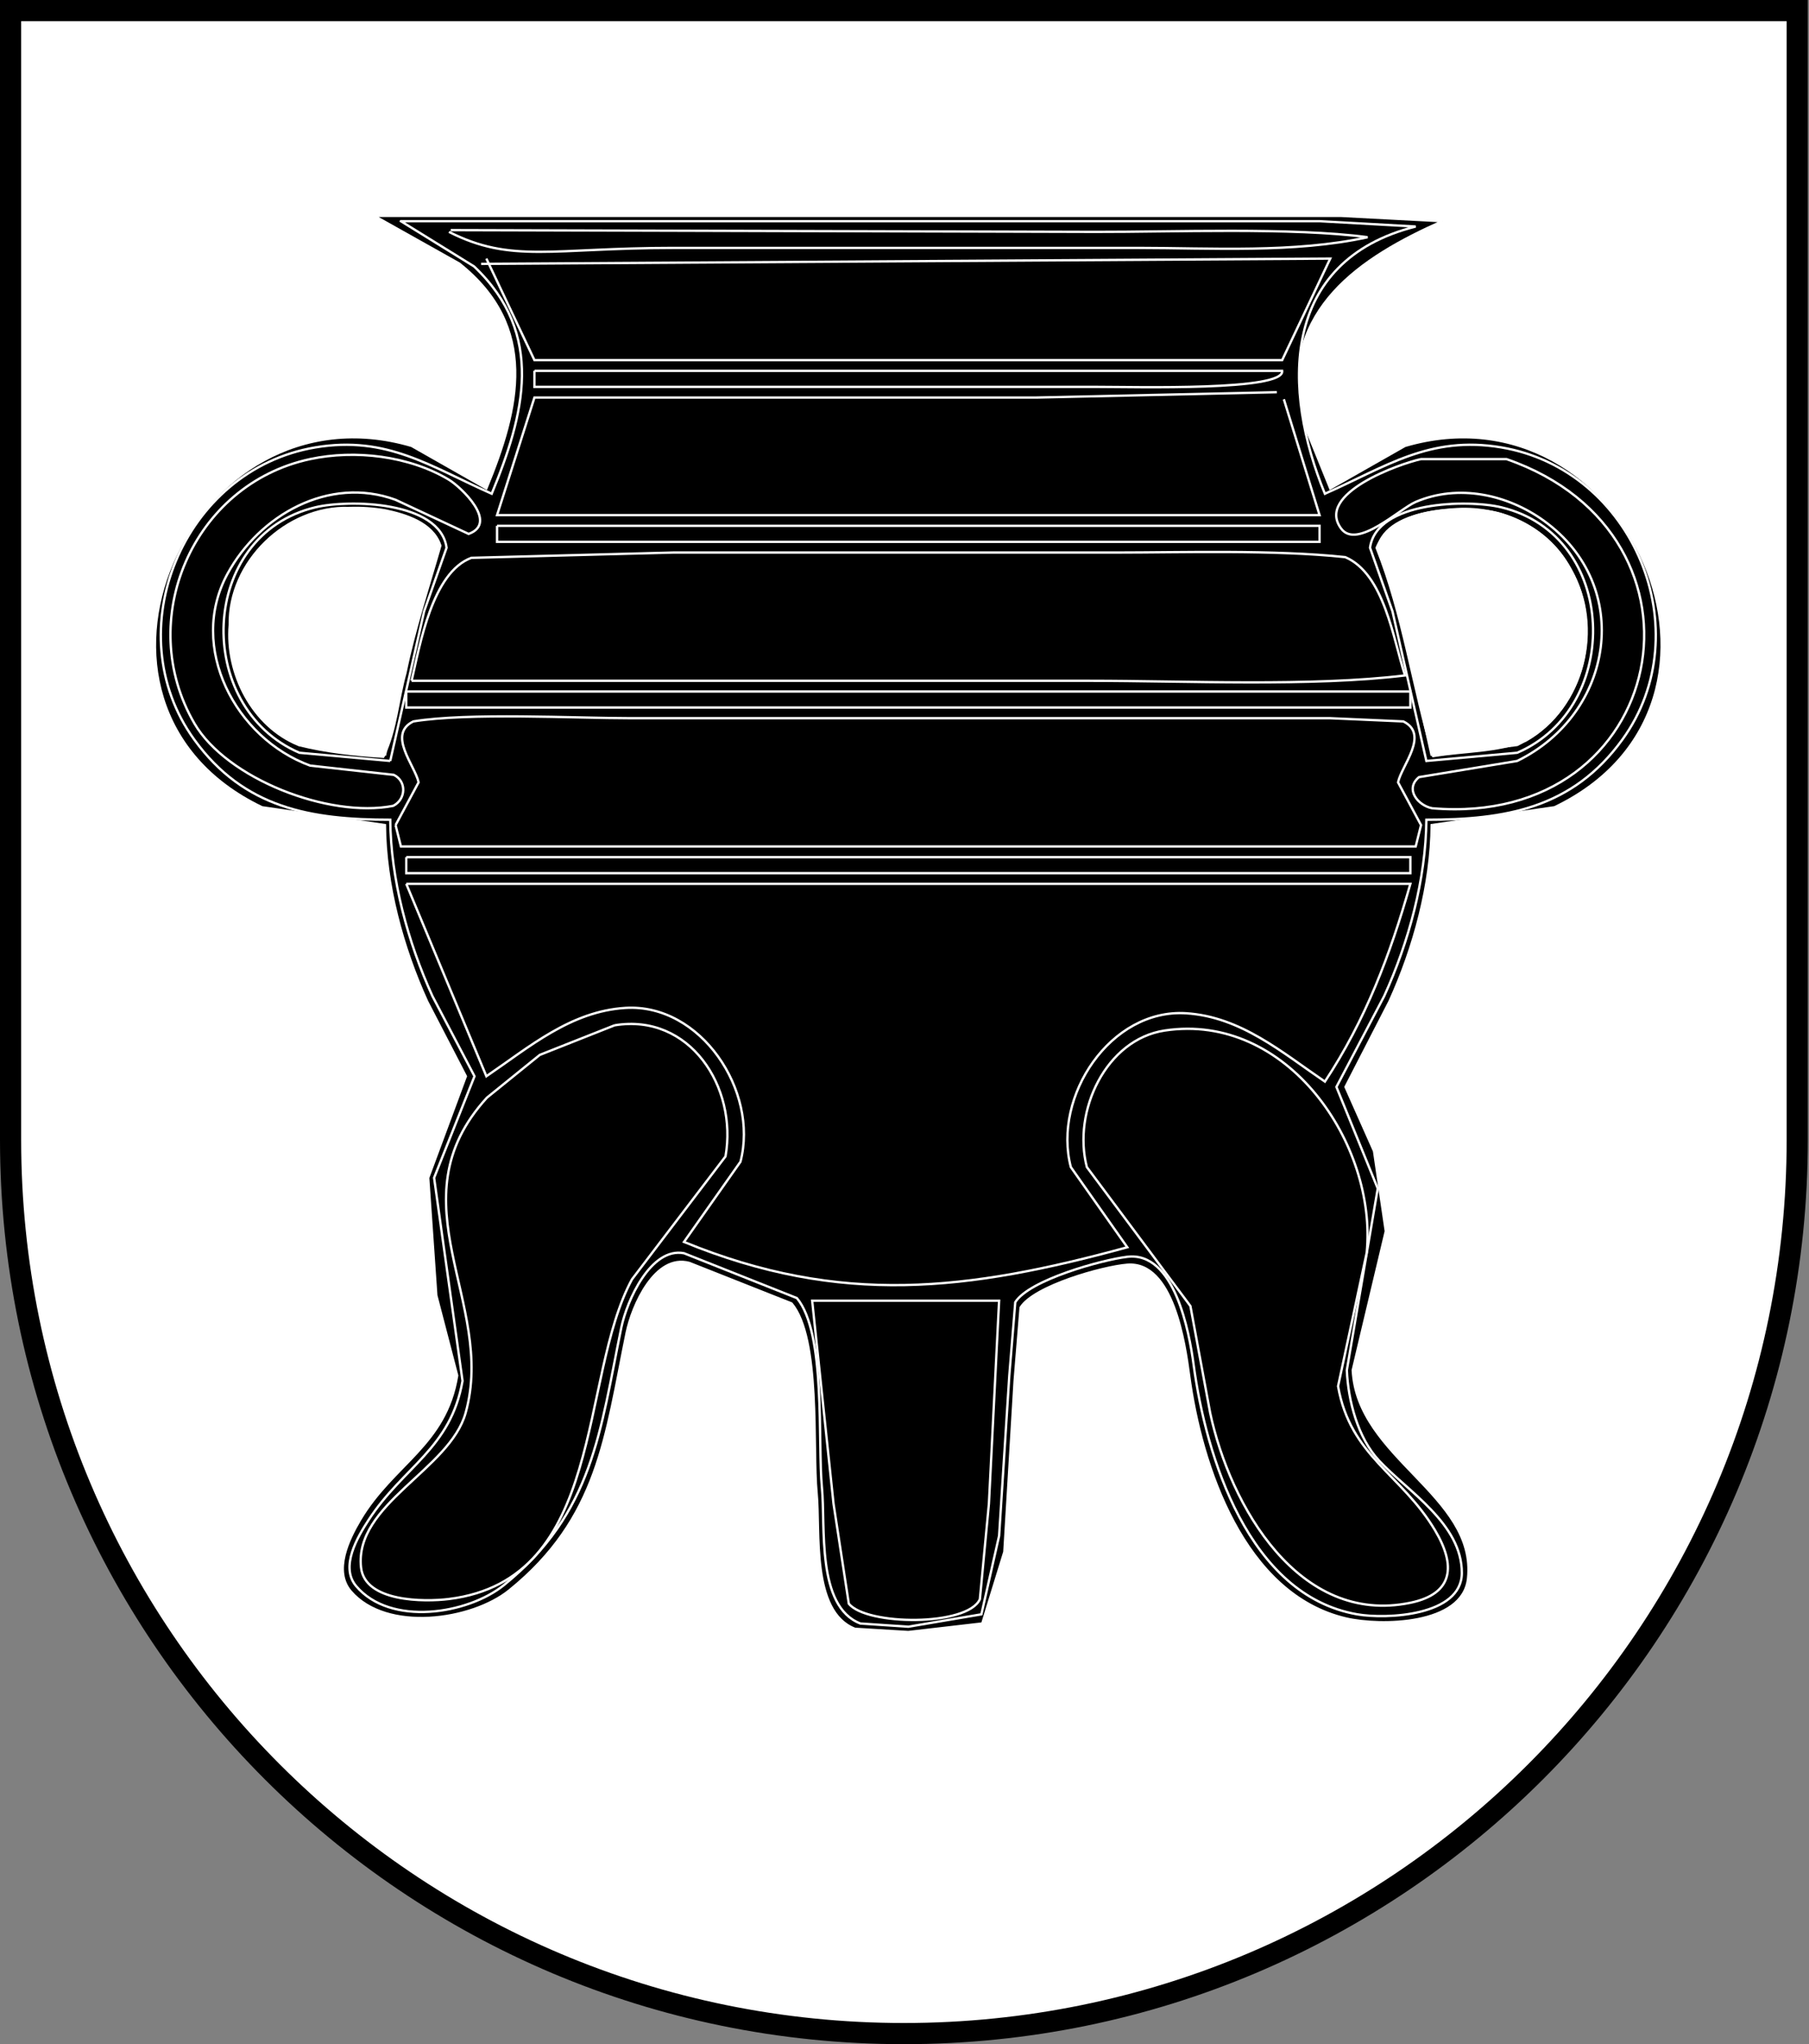 <?xml version="1.0" encoding="UTF-8" standalone="no"?>
<!-- Created with Inkscape (http://www.inkscape.org/) -->
<svg
   xmlns:dc="http://purl.org/dc/elements/1.1/"
   xmlns:cc="http://creativecommons.org/ns#"
   xmlns:rdf="http://www.w3.org/1999/02/22-rdf-syntax-ns#"
   xmlns:svg="http://www.w3.org/2000/svg"
   xmlns="http://www.w3.org/2000/svg"
   xmlns:sodipodi="http://sodipodi.sourceforge.net/DTD/sodipodi-0.dtd"
   xmlns:inkscape="http://www.inkscape.org/namespaces/inkscape"
   version="1.1"
   width="769.506"
   height="869"
   id="svg2"
   inkscape:version="0.46"
   sodipodi:docname="Wappen Junkertum Hohlbrache.svg"
   sodipodi:version="0.32"
   inkscape:output_extension="org.inkscape.output.svg.inkscape">
  <rect width="100%" height="100%" fill="#808080" stroke="none"/>
  <sodipodi:namedview
     pagecolor="#ffffff"
     bordercolor="#666666"
     borderopacity="1"
     objecttolerance="10"
     gridtolerance="10"
     guidetolerance="10"
     inkscape:pageopacity="0"
     inkscape:pageshadow="2"
     inkscape:window-width="1024"
     inkscape:window-height="667"
     id="namedview2886"
     showgrid="false"
     inkscape:zoom="0.38673743"
     inkscape:cx="310.51851"
     inkscape:cy="483.71467"
     inkscape:window-x="80"
     inkscape:window-y="134"
     inkscape:window-maximized="0"
     inkscape:current-layer="svg2"
     fit-margin-top="0"
     fit-margin-left="0"
     fit-margin-right="0"
     fit-margin-bottom="0"
     showguides="true"
     inkscape:guide-bbox="true">
    <inkscape:grid
       type="xygrid"
       id="grid2844"
       empspacing="5"
       visible="true"
       enabled="true"
       snapvisiblegridlinesonly="true" />
  </sodipodi:namedview>
  <defs
     id="defs4">
    <inkscape:perspective
       sodipodi:type="inkscape:persp3d"
       inkscape:vp_x="0 : 431.5 : 1"
       inkscape:vp_y="0 : 1000 : 0"
       inkscape:vp_z="763.00006 : 431.5 : 1"
       inkscape:persp3d-origin="381.50003 : 287.66667 : 1"
       id="perspective2890" />
    <inkscape:perspective
       id="perspective3053"
       inkscape:persp3d-origin="0.5 : 0.33333333 : 1"
       inkscape:vp_z="1 : 0.5 : 1"
       inkscape:vp_y="0 : 1000 : 0"
       inkscape:vp_x="0 : 0.5 : 1"
       sodipodi:type="inkscape:persp3d" />
    <clipPath
       id="clippath">
      <path
         d="m 360,4140 a 3240,3240 0 0 0 6480,0 l 0,-3870 -6480,0 0,3870 z"
         id="path2978"
         inkscape:connector-curvature="0" />
    </clipPath>
    <inkscape:perspective
       id="perspective3648"
       inkscape:persp3d-origin="0.5 : 0.33333333 : 1"
       inkscape:vp_z="1 : 0.5 : 1"
       inkscape:vp_y="0 : 1000 : 0"
       inkscape:vp_x="0 : 0.5 : 1"
       sodipodi:type="inkscape:persp3d" />
    <inkscape:perspective
       id="perspective3670"
       inkscape:persp3d-origin="0.5 : 0.33333333 : 1"
       inkscape:vp_z="1 : 0.5 : 1"
       inkscape:vp_y="0 : 1000 : 0"
       inkscape:vp_x="0 : 0.5 : 1"
       sodipodi:type="inkscape:persp3d" />
    <inkscape:perspective
       id="perspective3703"
       inkscape:persp3d-origin="0.5 : 0.33333333 : 1"
       inkscape:vp_z="1 : 0.5 : 1"
       inkscape:vp_y="0 : 1000 : 0"
       inkscape:vp_x="0 : 0.5 : 1"
       sodipodi:type="inkscape:persp3d" />
    <inkscape:perspective
       id="perspective3719"
       inkscape:persp3d-origin="0.5 : 0.33333333 : 1"
       inkscape:vp_z="1 : 0.5 : 1"
       inkscape:vp_y="0 : 1000 : 0"
       inkscape:vp_x="0 : 0.5 : 1"
       sodipodi:type="inkscape:persp3d" />
    <inkscape:perspective
       id="perspective2862"
       inkscape:persp3d-origin="0.5 : 0.33333333 : 1"
       inkscape:vp_z="1 : 0.5 : 1"
       inkscape:vp_y="0 : 1000 : 0"
       inkscape:vp_x="0 : 0.5 : 1"
       sodipodi:type="inkscape:persp3d" />
    <inkscape:perspective
       id="perspective2893"
       inkscape:persp3d-origin="0.5 : 0.33333333 : 1"
       inkscape:vp_z="1 : 0.5 : 1"
       inkscape:vp_y="0 : 1000 : 0"
       inkscape:vp_x="0 : 0.5 : 1"
       sodipodi:type="inkscape:persp3d" />
    <inkscape:perspective
       id="perspective3700"
       inkscape:persp3d-origin="0.5 : 0.33333333 : 1"
       inkscape:vp_z="1 : 0.5 : 1"
       inkscape:vp_y="0 : 1000 : 0"
       inkscape:vp_x="0 : 0.5 : 1"
       sodipodi:type="inkscape:persp3d" />
  </defs>
  <path
     inkscape:connector-curvature="0"
     style="fill:#ffffff;fill-opacity:1;stroke:#000000;stroke-width:9;stroke-miterlimit:4;stroke-opacity:1;stroke-dasharray:none"
     id="path2850-5-9-1"
     d="m 4.5,4.5 0,480 C 4.5,694.368 174.632,864.5 384.5,864.5 c 209.868,0 380,-170.132 380,-380 l 0,-480 -760,0 z" />
  <path
     inkscape:connector-curvature="0"
     style="fill:#000000;stroke:#ffffff;fill-opacity:1;stroke-opacity:1"
     d="m 159.181,91.758 36.145,20.275 c 34.005,27.029 25.596,61.555 11.565,95.591 l -31.807,-18.077 C 80.394,161.771 19.352,299.114 111.471,343.195 l 52.254,7.559 c 0.209,25.254 7.487,52.024 17.949,74.972 l 16.485,31.807 -16.021,43.166 3.448,49.982 8.882,34.078 c -4.848,29.721 -27.175,37.518 -41.303,61.341 -4.908,8.277 -11.454,21.719 -3.974,30.414 15.204,17.671 51.477,12.493 67.435,-0.4 38.012,-30.714 40.895,-65.421 49.948,-109.53 2.386,-11.623 12.086,-33.631 26.65,-29.687 l 43.486,17.214 c 12.498,14.954 8.781,61.298 10.651,80.629 1.57,16.212 -2.467,50.466 16.333,57.699 l 22.676,1.37 31.47,-3.642 9.39,-30.437 4.373,-72.701 2.54,-31.175 c 5.746,-9.172 34.912,-17.35 45.365,-18.189 19.552,-1.565 24.53,33.754 26.309,47.092 5.1,38.261 23.221,93.189 66.85,103.305 14.317,3.319 49.723,3.063 51.817,-17.071 3.683,-35.407 -47.192,-51.063 -49.055,-88.506 l 14.059,-59.069 -5,-34.078 -12.134,-27.263 18.714,-36.35 c 10.46,-22.948 17.739,-49.718 17.948,-74.972 l 52.254,-7.559 C 753.388,299.114 692.346,161.772 597.656,189.548 l -31.807,18.077 -12.891,-31.807 c -7.409,-44.344 25.47,-66.212 60.6,-81.788 l -43.166,-2.272 -90.876,0 -320.337,0 z"
     id="path6" />
  <path
     inkscape:connector-curvature="0"
     style="fill:#000000;stroke:#ffffff;fill-opacity:1;stroke-opacity:1"
     d="m 170.54,94.03 31.124,19.237 c 30.472,28.931 21.323,63.094 7.498,96.629 -26.104,-11.559 -44.537,-24.79 -74.972,-19.707 -56.376,9.414 -84.884,78.184 -51.57,124.205 21.209,29.298 49.759,34.087 83.376,34.087 0.209,25.254 7.487,52.024 17.949,74.972 l 17.898,34.078 -17.188,43.166 12.094,86.332 c -5.051,28.858 -25.155,36.396 -39.918,59.069 -4.804,7.379 -12.255,19.97 -5.359,28.142 14.589,17.285 47.551,11.987 62.882,-0.4 38.012,-30.714 40.895,-65.421 49.948,-109.53 2.301,-11.207 12.49,-34.228 26.65,-31.55 l 48.03,19.077 c 12.498,14.954 8.781,61.298 10.651,80.629 1.57,16.212 -2.467,50.466 16.333,57.699 l 20.404,1.37 31.086,-5.266 7.534,-33.356 4.342,-68.157 2.54,-31.175 c 5.946,-9.49 36.827,-18 47.644,-19.302 20.138,-2.42 26.377,32.068 28.228,45.933 5.216,39.013 23.362,97.923 69.465,106.032 12.5,2.199 44.559,0.745 44.618,-17.525 0.066,-20.942 -22.858,-34.56 -35.228,-47.817 -9.017,-9.662 -13.125,-25.366 -13.693,-38.418 l 13.152,-77.244 -17.58,-43.166 20.318,-38.622 c 10.46,-22.948 17.739,-49.718 17.948,-74.972 33.617,0 62.168,-4.789 83.376,-34.087 33.315,-46.021 4.807,-114.791 -51.57,-124.205 -30.436,-5.082 -48.868,8.148 -74.972,19.707 -18.091,-43.883 -19.286,-98.996 38.622,-113.595 l -40.894,-2.272 -86.332,0 -304.434,0 z"
     id="path8" />
  <path
     style="fill:#000000;fill-opacity:1;stroke:#ffffff;stroke-opacity:1"
     d="m 190.987,98.574 c 26.625,13.522 43.997,6.816 95.42,6.816 l 197.655,0 c 30.682,0 66.392,2.305 97.691,-4.544 C 549.699,96.565 498.374,98.662 465.886,98.574 L 191.735,97.826 m 15.155,12.107 20.447,43.166 318.065,0 20.447,-43.166 -361.203,2.244 m 22.691,45.466 0,6.816 238.549,0 c 17.746,0 80.661,1.772 79.516,-6.816 l -318.065,0 m 315.793,9.088 -102.235,2.272 -213.558,0 -15.903,49.982 349.872,0 -15.183,-49.261 m -414.205,25.447 c -50.031,10.674 -74.798,68.587 -49.189,112.417 13.651,23.364 57.104,40.371 84.553,34.982 5.378,-2.742 5.826,-10.385 0.256,-13.163 l -35.619,-3.944 C 100.145,313.849 79.821,275.177 96.746,243.975 110.298,218.989 139.931,202.117 168.268,212.472 l 31.082,14.506 c 12.869,-4.688 -3.297,-19.989 -8.455,-23.08 -16.865,-10.106 -39.836,-12.812 -58.978,-8.728 m 472.554,0 c -8.949,1.909 -45.077,14.639 -33.974,29.547 6.732,9.037 24.836,-8.396 31.702,-11.338 18.137,-7.772 39.033,-3.182 54.491,7.978 38.511,27.801 29.791,82.074 -11.325,102.144 l -41.76,6.868 c -6.255,5.141 -0.289,12.193 5.657,13.234 100.576,8.468 125.221,-116.002 31.559,-148.433 z"
     id="path10"
     inkscape:connector-curvature="0"
     sodipodi:nodetypes="csscsccccccccscccccccccccccsccscccccccccc" />
  <path
     inkscape:connector-curvature="0"
     style="fill:#000000;stroke:#ffffff;fill-opacity:1;stroke-opacity:1"
     d="m 165.996,323.491 14.415,-63.613 9.552,-27.026 c -2.757,-19.978 -41.716,-20.55 -55.774,-17.202 -49.917,11.889 -51.892,85.011 -6.816,104.361 l 38.622,3.481 m 440.747,0 38.622,-3.481 c 45.077,-19.35 43.102,-92.472 -6.816,-104.361 -14.058,-3.348 -53.017,-2.776 -55.773,17.202 l 9.551,27.026 14.415,63.613 z"
     id="path12" />
  <path
     style="fill:#000000;fill-opacity:1;stroke:#ffffff;stroke-opacity:1"
     d="m 163.725,321.219 13.638,-61.341 9.357,-26.786 c -3.658,-17.821 -39.703,-18.427 -52.53,-14.562 -45.716,13.773 -48.383,77.764 -6.814,98.155 l 36.348,4.535 m 445.291,0 36.348,-4.535 c 41.571,-20.39 38.902,-84.382 -6.813,-98.155 -12.827,-3.864 -48.873,-3.259 -52.531,14.562 l 9.358,26.786 13.638,61.341 m -397.581,-97.691 0,6.816 349.872,0 0,-6.816 -349.872,0 m -36.35,65.885 288.53,0 c 40.826,0 94.201,2.551 134.042,-2.272 -5.032,-15.466 -8.804,-43.152 -25.411,-50.294 -30.129,-3.223 -70.117,-1.96 -97.271,-1.96 l -188.567,0 -85.911,2.256 c -16.64,6.178 -21.86,36.919 -25.412,52.269 m -2.272,4.544 0,6.816 427.116,0 0,-6.816 -427.116,0 m -4.544,56.797 2.272,9.088 431.66,0 2.272,-9.088 -9.785,-18.177 c 1.565,-7.27 13.459,-20.358 2.247,-25.89 l -31.084,-1.371 -70.429,0 -227.189,0 c -23.931,0 -68.784,-2.455 -92.425,1.371 -11.211,5.531 0.681,18.619 2.247,25.89 l -9.785,18.177 m 4.544,13.631 0,6.816 427.116,0 0,-6.816 -427.116,0 m 0,11.359 34.078,81.788 c 18.295,-12.459 35.837,-27.588 59.069,-29.051 32.086,-2.02 56.875,35.282 49.005,65.401 l -24.014,34.078 c 66.801,27.399 120.899,20.736 188.567,2.272 l -24.014,-34.078 c -7.87,-30.119 16.919,-67.421 49.005,-65.401 23.232,1.463 40.774,16.592 59.069,29.051 17.332,-26.284 27.803,-53.939 36.35,-84.06 l -427.116,0 m 88.604,60.132 -31.806,12.579 -22.481,18.173 c -40.412,44.206 4.044,87.086 -9.072,134.023 -6.759,24.189 -47.387,38.697 -44.486,65.68 1.583,14.72 26.869,14.738 37.416,13.425 66.818,-8.322 55.103,-94.013 77.833,-135.884 l 39.787,-52.263 c 5.203,-29.587 -15.281,-61.007 -47.192,-55.734 m 234.005,2.217 c -24.925,3.755 -39.324,34.247 -33.101,58.061 l 44.047,59.069 8.406,45.438 c 8.433,39.474 37.736,90.51 85.155,80.7 18.645,-3.858 19.25,-16.08 10.557,-30.718 -14.242,-23.984 -36.075,-31.436 -41.31,-61.341 l 12.191,-56.797 c 4.457,-46.013 -33.729,-102.283 -85.946,-94.411 m -149.945,114.858 9.088,86.332 6.493,42.444 c 7.406,9.324 50.516,9.744 55.757,-1.886 l 3.84,-40.558 4.339,-86.332 z"
     id="path14"
     inkscape:connector-curvature="0"
     sodipodi:nodetypes="ccccccccccccccccccsccsccccccccccccccccsccccccccccccccccccccccsccccccccccscccccccccc" />
  <path
     style="fill:#ffffff;fill-opacity:1;stroke:#ffffff;stroke-width:2.823;stroke-miterlimit:4;stroke-opacity:1;stroke-dasharray:none"
     d="m 148.499,216.849 c -26.22,-0.781 -50.365,22.491 -49.852,48.861 -1.748,20.342 9.498,42.36 28.794,50.15 11.406,2.859 23.406,4.152 35.009,4.893 5.151,-10.742 5.895,-23.356 9.107,-34.855 3.766,-18.285 9.649,-36.023 14.794,-53.907 -3.124,-8.977 -14.098,-12.343 -22.645,-14.116 -5.014,-0.862 -10.123,-1.183 -15.207,-1.025 z"
     id="path3773"
     inkscape:connector-curvature="0" />
  <path
     style="fill:#ffffff;fill-opacity:1;stroke:#ffffff;stroke-width:1.568;stroke-miterlimit:4;stroke-opacity:1;stroke-dasharray:none"
     d="m 619.815,216.717 c -12.508,0.73 -28.429,3.246 -33.918,16.166 11.337,28.425 15.284,59.09 24.001,88.2 12.93,-2.135 26.64,-1.7 38.943,-6.479 24.54,-13.748 33.181,-48.159 18.943,-72.233 -8.928,-17.588 -28.775,-26.724 -47.968,-25.653 z"
     id="path3775"
     inkscape:connector-curvature="0" />
</svg>

